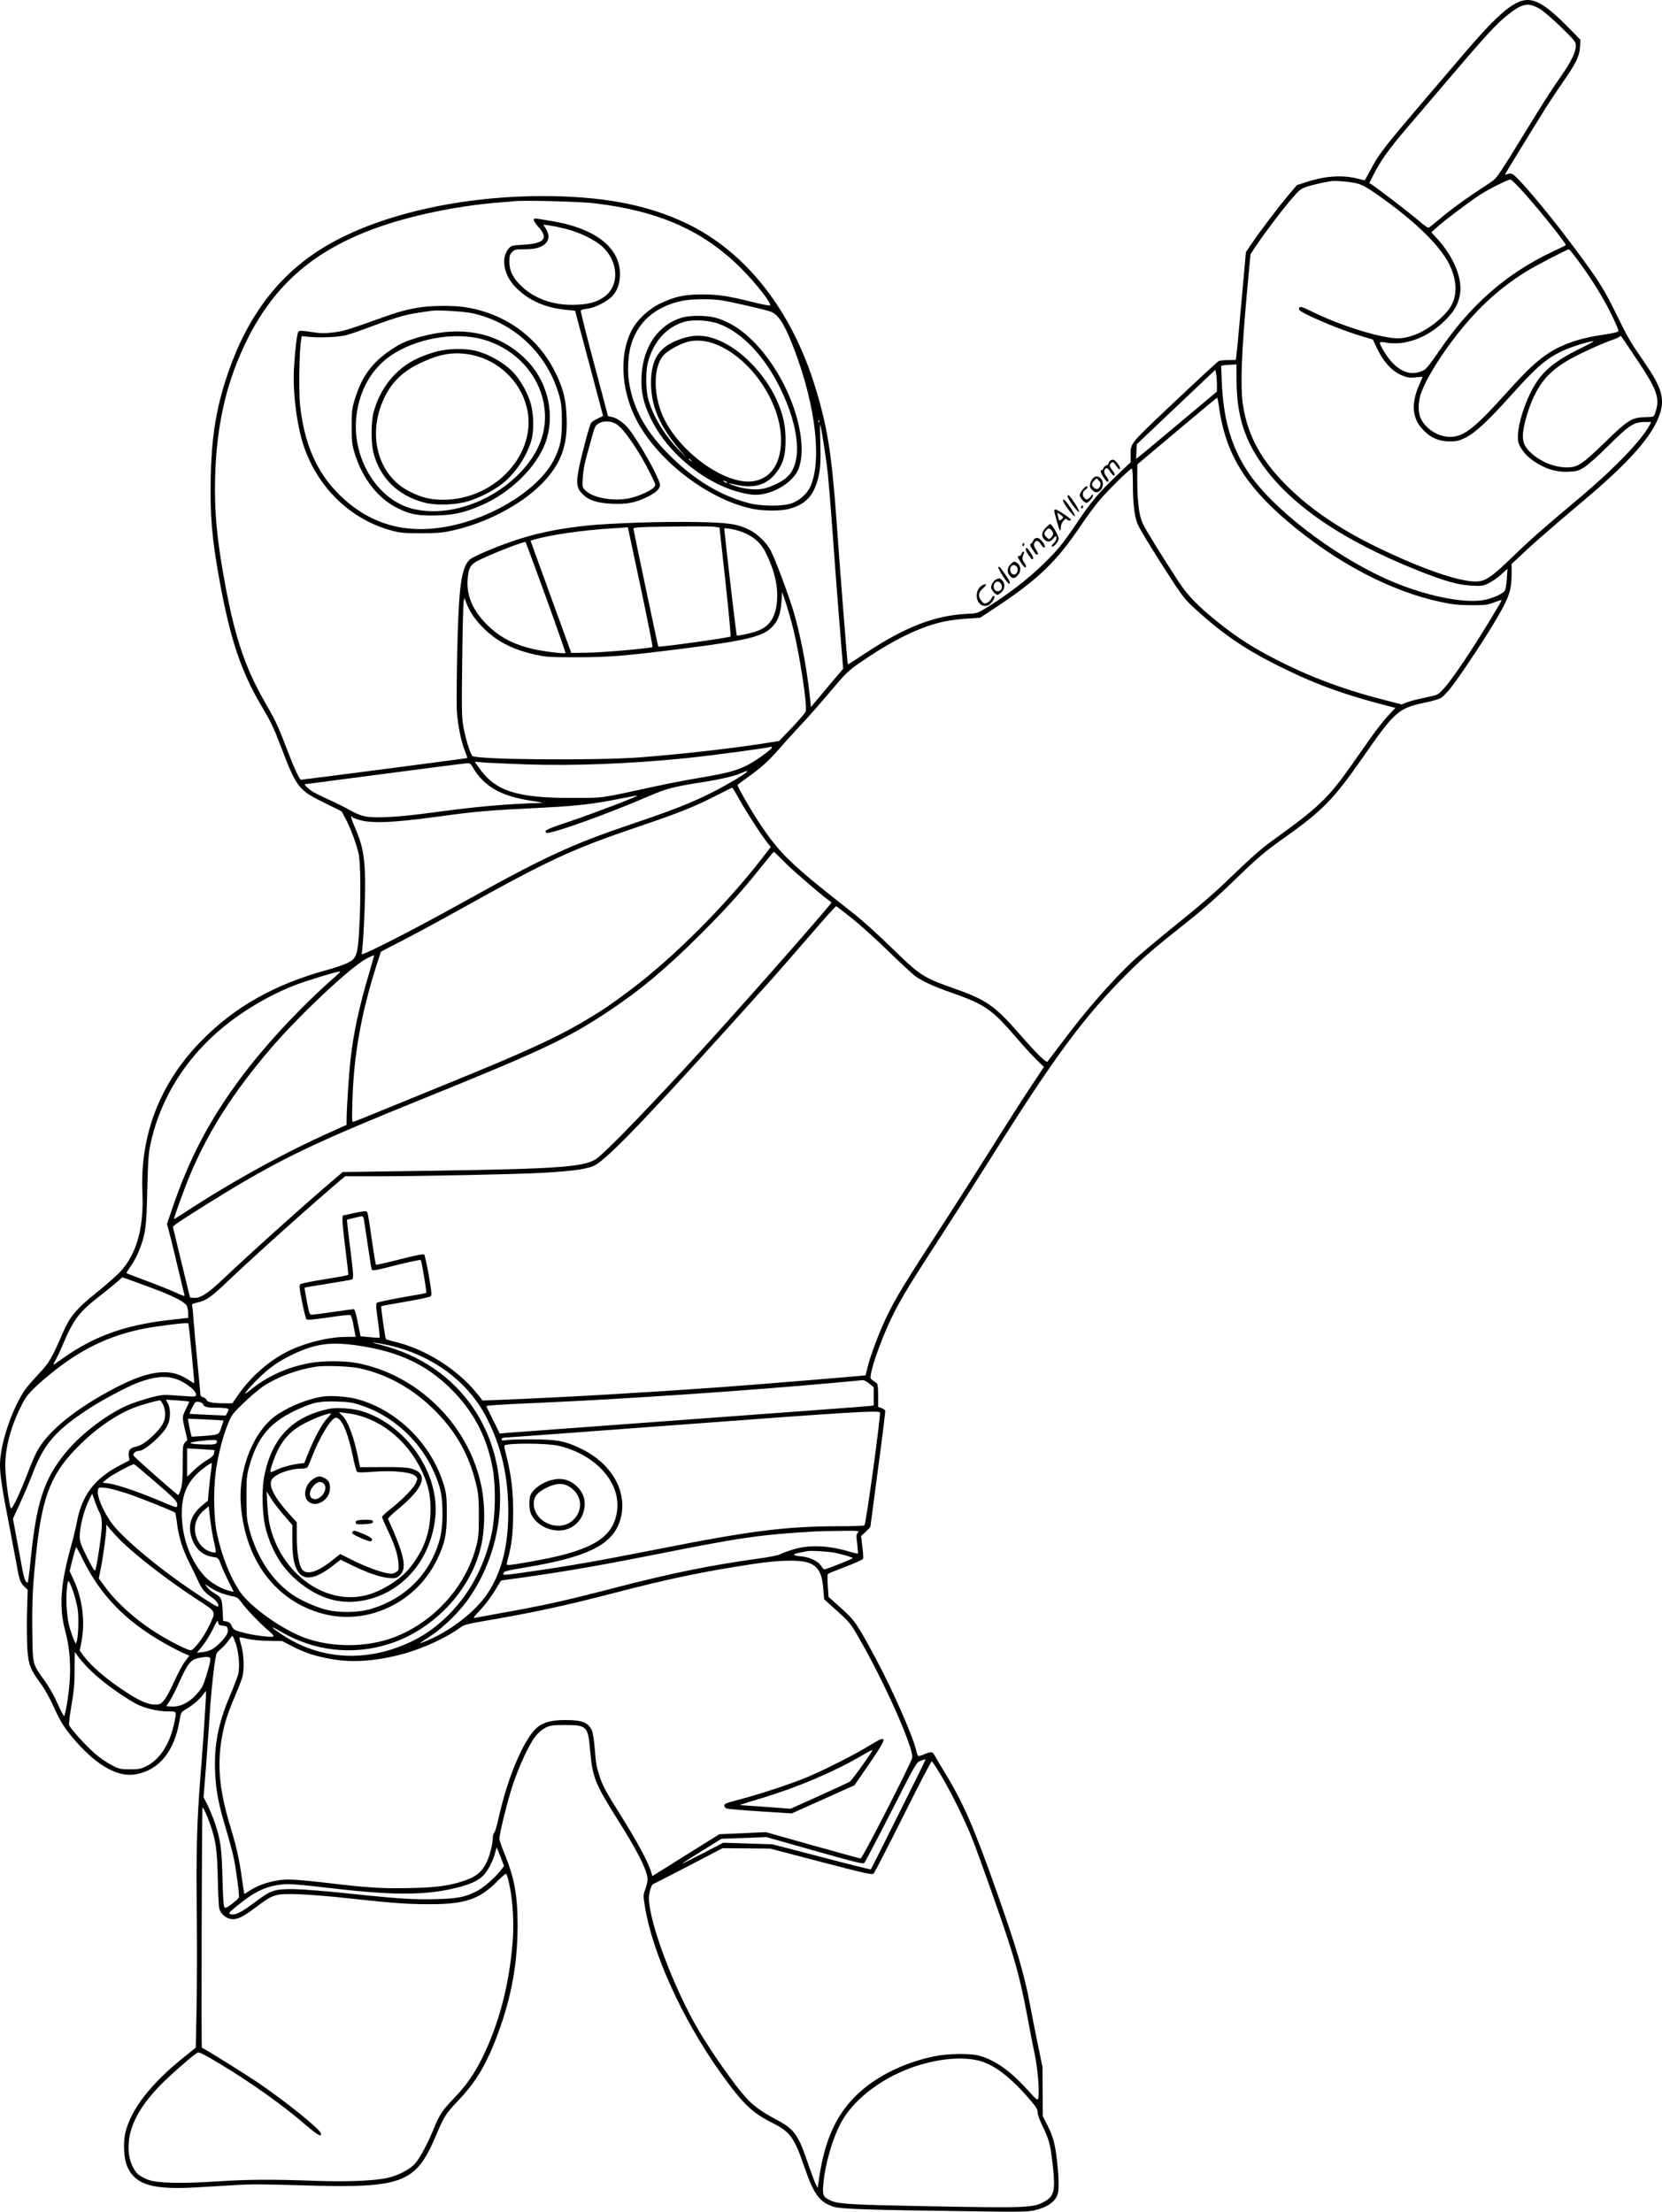 <?xml version="1.0" encoding="UTF-8"?>
<svg xmlns="http://www.w3.org/2000/svg" version="1.0" viewBox="0 0 1500.792 1996.959" preserveAspectRatio="xMidYMid meet">
  <g transform="translate(-3.019,1999.056) scale(0.1,-0.1)" fill="#000000" stroke="none">
    <path d="M13725 19964 c-110 -57 -231 -173 -480 -464 -757 -885 -744 -869 -846 -1056 -23 -43 -43 -80 -44 -81 0 -1 -25 4 -55 12 -140 38 -292 29 -467 -26 l-92 -30 -82 -97 c-90 -108 -249 -317 -327 -432 l-51 -75 -41 -455 c-22 -250 -43 -470 -46 -487 l-5 -33 -67 -1 c-37 0 -75 -4 -85 -7 -9 -4 -190 -171 -401 -370 -421 -399 -396 -368 -396 -491 l0 -54 -130 -124 c-160 -153 -231 -238 -355 -423 -128 -191 -172 -244 -302 -371 -142 -139 -335 -287 -523 -401 -74 -45 -77 -46 -180 -51 -281 -15 -551 -120 -898 -350 -90 -60 -165 -107 -166 -105 -4 4 -70 841 -101 1283 -44 613 -82 855 -190 1210 -213 702 -629 1233 -1167 1489 -352 169 -761 246 -1297 246 -804 0 -1580 -193 -2051 -510 -387 -260 -655 -645 -820 -1176 -84 -271 -120 -514 -127 -855 -7 -346 11 -560 83 -949 94 -511 192 -803 372 -1108 95 -161 105 -182 184 -386 136 -356 155 -380 387 -494 l156 -77 37 -70 c45 -84 93 -214 116 -310 19 -83 22 -407 5 -701 -13 -215 -23 -245 -100 -286 -26 -14 -106 -42 -178 -62 -484 -131 -851 -338 -1156 -653 -366 -378 -545 -843 -523 -1358 14 -310 -47 -539 -185 -701 -31 -36 -130 -125 -220 -197 -191 -153 -249 -222 -312 -367 -102 -237 -124 -274 -225 -381 -53 -56 -111 -124 -129 -153 -118 -185 -215 -486 -215 -665 0 -86 24 -242 79 -521 27 -140 59 -311 72 -380 23 -135 33 -162 73 -199 l26 -25 -6 -215 c-3 -119 -1 -268 4 -332 11 -135 26 -171 122 -303 35 -48 83 -134 114 -204 64 -143 102 -202 207 -321 192 -218 381 -320 536 -291 210 38 348 207 394 485 13 73 14 76 53 99 60 35 121 86 155 130 l31 39 0 -35 c0 -53 -28 -465 -50 -743 -32 -396 -39 -672 -33 -1230 3 -286 2 -676 -2 -866 l-7 -347 -112 -90 c-294 -237 -469 -462 -522 -671 -25 -100 -16 -249 20 -323 74 -155 229 -200 614 -178 103 6 264 15 357 21 128 9 275 8 592 -2 925 -28 1036 14 1223 456 70 166 88 194 195 306 151 158 242 304 334 536 140 354 204 677 205 1038 1 278 -28 439 -120 662 -24 58 -44 118 -44 131 0 49 72 339 121 488 58 174 148 366 206 440 25 31 60 60 89 75 44 21 62 24 179 24 194 0 206 -11 224 -231 20 -237 48 -306 243 -614 174 -275 260 -442 274 -530 4 -26 -1 -56 -16 -99 -23 -62 -23 -62 -6 -167 68 -419 338 -1013 676 -1489 205 -288 288 -369 478 -464 156 -78 195 -132 282 -386 88 -258 140 -329 270 -370 64 -20 331 -29 1210 -40 473 -7 543 -6 603 9 112 26 181 73 206 139 15 40 14 156 -5 315 -17 150 -36 218 -92 326 l-36 71 -1 220 -1 220 -46 225 c-25 124 -56 279 -68 345 -50 269 -120 506 -301 1019 -205 580 -300 798 -470 1076 -45 74 -87 145 -93 157 -14 28 -31 29 -92 3 -26 -12 -50 -17 -54 -13 -4 4 -13 31 -19 58 -32 130 -218 552 -362 819 -173 322 -189 344 -313 456 l-114 102 -7 100 c-4 55 -3 103 1 107 5 5 77 34 161 66 84 32 154 64 157 71 3 7 0 56 -7 109 l-11 97 42 38 c23 22 42 43 42 47 0 4 31 239 69 522 38 282 67 518 65 525 -2 6 -18 17 -34 23 l-30 11 0 99 c0 54 -4 103 -8 108 -4 6 -20 19 -36 29 -26 16 -28 22 -22 57 17 106 114 365 202 542 76 152 158 286 444 727 134 206 342 533 463 725 557 887 823 1244 1216 1635 154 152 217 207 574 490 107 85 259 221 380 339 217 211 273 258 467 396 333 237 433 339 695 715 289 416 322 445 555 495 69 14 138 34 154 45 16 10 56 51 88 92 70 87 274 392 380 568 146 242 168 303 168 466 l0 82 98 92 c102 97 246 222 550 479 425 357 633 595 694 795 41 135 9 236 -149 464 -123 178 -143 212 -253 437 -109 222 -155 295 -387 606 -225 302 -503 632 -548 649 -11 4 -30 4 -42 -1 -13 -5 -23 -7 -23 -4 0 4 251 414 367 600 42 66 116 177 165 247 109 157 141 222 146 306 l4 63 -113 115 c-231 234 -336 284 -464 218z m212 -55 c31 -19 117 -92 190 -164 127 -124 133 -132 133 -170 0 -53 -44 -145 -126 -261 -110 -159 -161 -239 -342 -534 -207 -338 -242 -391 -279 -419 -15 -12 -95 -66 -178 -120 -82 -55 -203 -143 -269 -198 -65 -54 -124 -102 -131 -107 -9 -6 -38 13 -96 64 -72 62 -345 272 -419 322 l-25 16 40 79 c61 121 142 234 291 408 75 88 250 293 388 455 317 373 428 494 524 571 137 110 192 121 299 58z m-130 -1676 c165 -188 372 -449 362 -457 -2 -2 -53 -26 -112 -54 -431 -204 -751 -486 -1042 -916 -73 -107 -106 -147 -131 -160 -97 -46 -187 -25 -275 64 -49 48 -119 160 -119 188 0 5 22 5 53 0 175 -33 381 44 538 201 81 82 113 136 131 225 30 141 -51 344 -205 513 l-52 56 55 49 c71 64 294 232 390 293 82 53 246 134 270 135 9 0 70 -62 137 -137z m-1522 101 c45 -12 89 -35 177 -97 376 -264 608 -498 677 -682 46 -122 46 -227 0 -317 -49 -95 -202 -221 -327 -268 -109 -41 -165 -44 -304 -15 -186 38 -460 135 -647 230 -80 40 -101 43 -101 16 0 -13 26 -30 103 -66 148 -69 329 -140 454 -177 l110 -33 41 -86 c54 -114 129 -196 213 -234 55 -24 71 -27 129 -22 l67 6 -33 -77 c-75 -175 -62 -305 44 -410 65 -66 140 -97 232 -97 65 0 85 5 140 32 92 45 201 147 414 383 229 256 314 329 461 400 72 35 246 90 285 90 8 0 -41 -27 -110 -61 -231 -112 -346 -205 -429 -348 -77 -132 -141 -329 -144 -445 -1 -50 3 -69 25 -106 34 -58 78 -100 153 -145 91 -55 179 -78 278 -74 74 4 89 8 141 39 34 21 126 102 222 198 185 184 228 212 327 212 l58 0 -15 -28 c-68 -132 -315 -389 -615 -642 -368 -309 -469 -398 -631 -556 -187 -180 -238 -214 -327 -214 -156 0 -504 122 -898 315 -323 157 -582 333 -784 529 -250 244 -372 464 -417 751 -24 156 -14 449 31 955 l37 405 46 70 c74 110 217 301 311 413 73 87 93 105 136 121 47 18 163 45 230 55 48 7 175 -4 240 -20z m-6885 -179 c584 -70 984 -248 1326 -591 138 -139 284 -328 256 -332 -11 -2 -82 13 -158 32 -216 54 -315 69 -459 68 -153 0 -244 -20 -371 -81 -107 -51 -208 -145 -258 -240 -125 -237 -95 -590 74 -871 214 -356 652 -674 1028 -746 96 -18 243 -18 315 1 160 42 235 128 273 315 13 68 16 119 12 268 -3 100 -4 181 -2 179 8 -7 54 -304 69 -437 8 -80 26 -300 40 -490 13 -190 41 -555 61 -811 l38 -467 -125 -147 c-68 -82 -133 -160 -145 -173 l-21 -26 -12 115 c-29 258 -82 536 -146 751 -45 150 -166 474 -206 549 -38 70 -117 147 -187 183 -110 56 -193 68 -484 73 -299 6 -769 -10 -988 -32 -264 -28 -470 -71 -680 -144 -162 -56 -349 -137 -377 -162 -78 -74 -101 -243 -114 -834 -5 -247 -7 -490 -3 -540 8 -119 38 -271 71 -351 14 -36 24 -66 22 -68 -3 -3 -1483 -196 -1502 -196 -11 0 -63 111 -112 240 -84 222 -115 292 -192 424 -192 329 -285 595 -377 1086 -77 408 -102 675 -93 990 14 480 106 870 295 1245 246 490 604 798 1162 998 305 110 711 195 1080 227 69 5 143 12 165 14 97 10 598 -4 725 -19z m8880 -517 c156 -211 276 -416 354 -601 15 -37 15 -38 -7 -46 -12 -5 -73 -16 -135 -25 -192 -28 -352 -83 -473 -161 -107 -69 -198 -154 -372 -347 -303 -337 -397 -411 -522 -412 -108 0 -222 72 -266 168 -23 51 -24 134 -3 207 32 108 148 307 287 491 204 272 406 462 662 623 83 52 377 205 393 205 4 -1 41 -46 82 -102z m-7737 -359 c94 -14 409 -87 451 -104 71 -30 128 -125 215 -357 186 -497 242 -981 141 -1216 -30 -70 -101 -133 -177 -158 -83 -27 -277 -25 -386 5 -244 65 -472 200 -685 406 -235 226 -355 439 -393 694 -14 97 -7 229 16 314 57 215 219 359 462 411 82 17 257 20 356 5z m8241 -494 c217 -321 242 -390 188 -535 -8 -23 -14 -25 -85 -26 -120 -2 -157 -25 -368 -231 -200 -194 -243 -223 -339 -223 -109 1 -224 45 -313 121 -70 60 -91 107 -84 189 8 85 49 225 96 325 75 158 161 248 331 344 92 52 303 148 387 175 29 10 56 22 60 29 4 7 11 4 20 -9 7 -10 55 -82 107 -159z m-3588 -233 c3 -297 63 -504 209 -722 259 -387 735 -715 1437 -994 237 -94 353 -126 473 -133 94 -5 104 -4 155 20 30 14 82 50 114 79 l59 53 -6 -87 c-3 -48 -11 -97 -17 -109 -17 -31 -124 -77 -207 -89 -180 -25 -498 40 -798 164 -470 195 -1027 605 -1276 939 -176 236 -261 504 -276 864 l-6 151 29 5 c16 2 47 5 69 5 l40 2 1 -148z m-177 -37 l0 -60 -340 -285 c-187 -157 -351 -293 -365 -304 l-25 -18 3 65 3 66 355 337 355 336 7 -39 c4 -21 7 -65 7 -98z m19 -202 c59 -412 229 -696 613 -1025 441 -376 940 -639 1395 -734 103 -22 157 -27 269 -28 127 0 146 2 208 26 37 14 67 23 67 20 0 -12 -182 -311 -287 -471 -157 -239 -247 -355 -295 -382 -9 -5 -63 -18 -119 -30 -56 -11 -124 -29 -152 -39 l-51 -20 -172 45 c-390 100 -718 228 -1049 407 -162 88 -289 172 -428 284 -188 150 -282 247 -365 374 -161 247 -296 466 -323 524 -34 73 -49 199 -49 400 l0 133 358 301 c196 165 359 301 362 301 4 1 12 -38 18 -86z m-3611 -135 c-3 -8 -6 -5 -6 6 -1 11 2 17 5 13 3 -3 4 -12 1 -19z m2833 -555 c0 -178 15 -304 45 -369 24 -55 175 -299 327 -531 76 -116 110 -157 188 -228 238 -218 436 -355 715 -497 355 -180 618 -277 1053 -388 l43 -11 -64 -68 c-36 -38 -107 -129 -159 -202 -52 -74 -128 -181 -168 -239 -218 -309 -296 -384 -729 -696 -86 -62 -191 -154 -345 -303 -164 -159 -296 -274 -511 -446 -159 -128 -335 -275 -389 -326 -199 -188 -431 -453 -643 -737 -69 -92 -129 -171 -134 -177 -12 -12 -100 74 -249 245 -230 264 -301 313 -620 425 -253 89 -286 111 -545 364 -110 108 -260 243 -334 301 -585 459 -671 542 -867 840 -71 109 -184 306 -184 322 0 3 42 35 93 71 118 84 194 153 276 248 36 42 122 137 191 211 69 73 194 215 278 315 138 164 163 188 260 255 232 161 433 270 610 332 124 43 223 62 370 71 l113 8 162 107 c365 243 536 409 748 727 49 72 121 171 162 220 75 90 281 293 298 293 5 0 9 -61 9 -137z m-3778 -389 l45 -6 54 -489 c29 -268 50 -491 46 -495 -11 -12 -646 -100 -653 -91 -3 4 -224 1053 -224 1064 0 9 39 13 143 16 308 6 546 7 589 1z m-782 -6 c0 -2 52 -244 115 -538 62 -294 111 -538 107 -541 -13 -12 -454 -51 -594 -52 l-139 -2 -160 440 c-88 242 -171 470 -184 507 l-24 67 37 11 c149 42 431 83 687 99 72 4 136 9 143 10 6 0 12 0 12 -1z m975 -23 c128 -34 215 -98 265 -195 81 -159 117 -307 107 -441 -11 -143 -60 -225 -162 -269 -50 -22 -194 -55 -202 -47 -4 4 -98 808 -113 965 0 7 53 0 105 -13z m-1714 -609 c99 -274 178 -500 176 -502 -8 -9 -209 16 -295 37 -180 42 -301 107 -418 223 -126 127 -183 262 -171 407 9 107 24 132 105 173 118 59 409 172 419 162 1 -1 84 -226 184 -500z m2234 -291 c58 -237 126 -682 111 -737 -3 -13 -59 -78 -123 -146 l-118 -122 -125 -20 c-315 -49 -727 -96 -1120 -127 -398 -31 -1489 -22 -1524 12 -20 20 -64 163 -82 267 -14 81 -16 155 -10 593 3 275 9 515 13 534 l6 34 22 -56 c34 -84 87 -157 168 -234 121 -114 259 -181 458 -225 94 -20 130 -22 374 -22 282 0 439 13 960 79 584 74 726 110 808 206 47 54 67 115 74 219 l6 85 34 -100 c18 -55 49 -163 68 -240z m-195 -1064 c0 -18 -165 -134 -236 -167 -98 -46 -186 -68 -424 -108 -113 -19 -290 -53 -395 -76 -508 -111 -462 -104 -745 -104 -509 -1 -701 62 -850 280 l-33 47 69 -6 c38 -4 212 -11 387 -18 433 -15 948 5 1452 56 244 25 751 93 773 104 1 0 2 -3 2 -8z m-2697 -184 c100 -169 253 -256 527 -297 69 -10 111 -19 94 -19 -322 -9 -589 -33 -989 -87 -299 -41 -512 -53 -607 -35 -40 8 -91 29 -138 56 -41 24 -125 66 -186 93 -60 27 -128 61 -150 74 -42 27 -83 68 -68 68 5 1 329 43 719 94 391 52 724 94 742 95 27 1 35 -5 56 -42z m2472 -36 c-31 -29 -187 -121 -314 -185 -186 -94 -350 -159 -736 -289 -534 -181 -780 -295 -1485 -687 -487 -271 -957 -511 -945 -483 14 35 36 499 32 683 -5 211 -24 303 -95 468 -22 50 -36 92 -31 92 4 0 10 -4 13 -9 3 -4 33 -16 66 -25 112 -32 306 -23 694 30 370 50 434 56 996 84 270 14 439 34 644 76 93 19 170 33 172 31 7 -7 -390 -158 -596 -228 -225 -75 -251 -87 -227 -107 24 -21 532 160 922 328 167 72 220 86 500 130 152 24 281 54 339 80 46 21 65 25 51 11z m-69 -248 c56 -102 205 -332 259 -399 l26 -31 -69 -89 c-337 -436 -807 -907 -1197 -1200 -179 -134 -236 -173 -395 -269 -266 -160 -564 -296 -1275 -585 -192 -78 -453 -185 -580 -237 -126 -52 -239 -97 -249 -100 -19 -6 -19 0 -13 198 12 407 81 788 216 1211 l41 126 203 105 c111 57 362 193 557 302 756 421 973 521 1558 719 366 124 513 182 697 277 83 42 153 77 156 78 4 0 33 -47 65 -106z m422 -580 c79 -79 357 -316 411 -350 9 -5 -694 -805 -1123 -1278 -496 -545 -914 -978 -1003 -1039 -108 -73 -348 -90 -1523 -107 l-765 -11 -55 -47 c-258 -218 -775 -682 -1011 -906 -150 -143 -220 -189 -280 -183 l-33 3 -78 320 -77 320 24 20 c36 30 417 269 590 370 447 262 753 404 1645 765 1075 435 1304 543 1670 786 292 194 521 385 836 699 230 230 375 390 552 613 58 72 108 132 110 132 2 0 52 -48 110 -107z m594 -493 c73 -58 223 -193 333 -301 110 -107 222 -210 248 -228 65 -44 166 -90 312 -141 310 -109 367 -148 589 -404 66 -78 151 -170 187 -205 l66 -64 -117 -176 c-65 -97 -218 -336 -340 -531 -123 -195 -300 -474 -395 -620 -419 -646 -485 -754 -575 -942 -64 -136 -140 -337 -166 -444 -9 -38 -18 -70 -18 -71 -3 -4 -959 -82 -1311 -108 -671 -48 -1426 -92 -1969 -113 l-178 -7 -48 60 c-180 226 -479 412 -763 475 -32 8 -60 17 -62 21 -8 11 -47 290 -42 295 2 3 100 21 218 41 118 20 220 42 228 49 11 10 9 40 -17 190 -18 98 -36 182 -41 187 -7 7 -83 -8 -220 -43 -116 -30 -213 -52 -216 -49 -3 4 -19 98 -35 210 -39 271 -39 266 -54 272 -7 3 -58 -4 -112 -16 l-99 -22 -3 -35 c-1 -19 11 -138 27 -265 16 -126 28 -232 25 -236 -2 -3 -97 -21 -211 -39 -115 -18 -214 -38 -221 -45 -11 -10 -9 -37 16 -159 16 -81 34 -152 40 -158 7 -7 66 -2 196 17 102 15 191 25 199 22 7 -3 19 -34 25 -71 7 -36 15 -79 18 -96 l6 -30 -78 0 c-169 0 -394 -57 -553 -140 -162 -85 -315 -221 -427 -380 l-56 -80 -67 0 c-106 0 -160 10 -166 30 -3 10 -17 21 -30 24 -15 4 -25 14 -25 24 0 9 -11 130 -25 267 -14 138 -30 311 -35 385 -5 74 -12 143 -15 152 -5 13 4 18 48 28 77 16 126 50 278 196 228 217 727 665 1000 897 l56 47 289 0 c399 0 1251 18 1474 30 328 18 451 38 515 83 162 115 533 508 1580 1673 49 55 197 225 329 377 131 153 242 277 247 275 5 -2 68 -50 141 -108z m-4357 -491 c-90 -301 -142 -541 -169 -779 -15 -130 -35 -441 -36 -546 l0 -50 -142 -64 c-422 -188 -895 -449 -1318 -726 -52 -34 -96 -61 -98 -60 -5 6 92 273 145 400 165 392 393 749 729 1141 259 302 727 741 867 812 34 17 63 30 65 28 2 -1 -18 -72 -43 -156z m-301 -31 c-296 -257 -618 -600 -840 -894 -295 -391 -483 -747 -639 -1207 l-47 -138 26 -97 c14 -53 48 -194 76 -312 28 -118 53 -223 56 -232 4 -14 -13 -9 -79 22 -47 21 -165 69 -263 105 -99 37 -180 68 -182 70 -2 2 12 25 31 52 42 59 73 120 99 193 44 126 51 186 58 510 7 266 11 330 30 415 71 329 236 635 480 889 212 221 505 414 812 537 95 38 384 127 417 128 8 1 -8 -18 -35 -41z m251 -2190 c2 -13 19 -120 36 -238 17 -118 33 -218 36 -222 8 -14 33 -9 236 43 110 27 203 47 207 42 8 -9 55 -292 49 -297 -2 -2 -101 -20 -219 -40 -118 -21 -220 -43 -227 -49 -9 -9 -7 -45 9 -160 12 -81 19 -150 16 -153 -3 -3 -43 -2 -89 3 l-83 8 -25 123 c-15 79 -28 122 -36 122 -7 0 -90 -11 -185 -25 -95 -14 -182 -25 -194 -25 -20 0 -24 10 -45 120 -13 67 -22 122 -20 124 2 2 94 18 204 35 110 18 208 34 218 37 23 7 22 26 -13 303 -16 129 -28 236 -27 237 3 4 118 31 134 33 7 1 15 -9 18 -21z m-1835 -657 c141 -56 222 -101 237 -131 7 -14 13 -44 13 -67 l0 -42 -57 -6 c-185 -20 -250 -29 -359 -51 -273 -54 -503 -154 -726 -315 -37 -27 -70 -49 -74 -49 -3 0 3 15 14 33 11 17 45 89 75 159 95 222 143 284 337 434 58 45 125 100 150 122 l45 40 120 -43 c66 -24 167 -61 225 -84z m281 -559 c14 -147 25 -268 23 -270 -1 -2 -27 13 -57 33 -169 112 -366 83 -713 -106 -330 -180 -558 -371 -652 -547 -17 -32 -53 -116 -80 -188 -68 -178 -144 -339 -153 -322 -18 33 -52 290 -51 393 0 170 60 378 165 572 35 66 107 138 252 256 272 219 522 339 840 402 125 24 385 56 395 47 3 -2 17 -124 31 -270z m1730 82 c413 -78 757 -322 931 -660 136 -262 198 -532 198 -857 0 -309 -61 -546 -190 -738 -111 -165 -346 -345 -563 -430 -64 -26 -64 -25 53 51 121 79 275 233 358 359 346 518 358 1202 31 1691 -195 291 -489 491 -854 581 -90 22 -71 24 36 3z m-220 -14 c360 -53 613 -172 835 -394 206 -206 326 -439 376 -731 26 -155 21 -415 -11 -567 -63 -291 -194 -540 -386 -734 -149 -149 -299 -242 -500 -310 -351 -117 -709 -72 -1006 126 -109 72 -118 90 -16 30 300 -177 650 -218 977 -114 396 124 730 471 829 862 42 164 45 389 6 573 -116 549 -574 999 -1124 1103 -105 20 -302 21 -414 1 -208 -36 -396 -121 -551 -249 -75 -62 -41 -11 62 93 108 108 191 167 323 231 210 100 343 118 600 80z m6 -204 c252 -55 482 -184 679 -380 201 -201 320 -419 381 -698 14 -64 18 -124 17 -263 0 -162 -3 -190 -27 -280 -97 -359 -387 -676 -741 -809 -251 -94 -574 -93 -821 3 -201 78 -479 278 -568 410 -91 134 -168 331 -209 533 -32 157 -32 436 0 613 27 150 62 275 104 378 29 71 42 88 138 180 58 56 138 124 179 151 126 84 300 149 470 176 80 13 313 5 398 -14z m-1615 -114 c75 -37 138 -93 138 -121 0 -24 5 -24 -174 -11 -125 9 -131 9 -242 -20 -62 -17 -153 -47 -202 -68 -183 -79 -415 -255 -551 -418 -205 -246 -274 -458 -327 -1006 -10 -98 -21 -178 -25 -178 -17 0 -31 36 -48 126 -10 55 -33 178 -51 276 l-33 176 66 144 c36 78 89 202 116 274 102 261 201 375 497 571 115 76 338 195 434 233 175 69 294 75 402 22z m6218 -24 l40 -33 0 -82 0 -82 -32 -5 c-18 -3 -748 -57 -1623 -121 -874 -64 -1620 -119 -1656 -122 l-66 -6 -59 119 c-32 66 -60 122 -62 126 -4 9 89 15 493 33 768 34 1868 109 2637 179 139 13 261 24 271 25 10 0 36 -14 57 -31z m-6376 -192 c10 -21 18 -59 18 -86 0 -65 -32 -119 -118 -199 -65 -61 -103 -84 -156 -95 -44 -10 -61 -34 -55 -80 l6 -41 -82 -43 c-233 -120 -350 -274 -394 -522 -9 -47 -33 -146 -54 -221 -93 -334 -107 -542 -50 -754 53 -198 58 -408 15 -663 -9 -53 -20 -101 -24 -105 -4 -5 -30 44 -59 109 -32 73 -77 153 -121 214 -108 151 -104 134 -108 440 -4 275 5 440 39 745 56 499 139 697 401 951 154 149 322 263 478 324 65 26 221 69 235 66 6 -1 18 -19 29 -40z m234 29 c2 -1 -10 -30 -27 -64 -37 -72 -37 -74 -10 -191 l21 -91 -21 -23 c-20 -21 -21 -33 -21 -196 0 -135 -4 -185 -17 -227 -9 -29 -20 -52 -24 -51 -18 7 -399 343 -404 357 -7 19 20 41 50 41 52 0 217 146 257 229 29 58 31 150 4 200 l-18 34 103 -7 c57 -4 105 -9 107 -11z m127 -25 c7 -23 34 -30 120 -30 39 0 80 -3 92 -6 21 -6 22 -8 7 -36 l-15 -29 -162 7 c-89 4 -163 8 -165 9 -4 3 36 84 49 101 13 16 67 5 74 -16z m6111 -72 c11 -11 -126 -1012 -140 -1020 -6 -4 -99 -8 -206 -8 -500 0 -809 -39 -1650 -205 -535 -106 -791 -151 -1165 -205 -250 -36 -245 -35 -238 -12 4 15 35 23 199 50 542 90 768 197 845 400 94 253 -48 530 -346 673 -141 68 -213 82 -430 83 -104 1 -211 -2 -237 -6 -39 -6 -48 -5 -48 7 0 11 11 15 38 16 20 0 750 54 1622 119 1481 111 1737 126 1756 108z m-5929 -73 c2 -1 -6 -29 -18 -62 -23 -70 -17 -67 -176 -79 l-92 -6 -10 38 c-6 22 -13 58 -17 82 l-7 43 159 -7 c88 -4 160 -8 161 -9z m-57 -187 c-1 -29 -18 -33 -127 -30 -153 5 -149 20 7 35 84 9 120 7 120 -5z m3090 -43 c341 -83 566 -343 520 -604 -35 -201 -184 -309 -545 -394 -118 -28 -391 -77 -430 -77 -23 0 -23 0 -9 53 36 134 47 234 48 417 0 200 -16 335 -59 507 -14 53 -23 99 -20 101 25 25 390 23 495 -3z m-3113 -38 c0 -1 -1 -14 -4 -29 -4 -20 -20 -35 -61 -59 -31 -18 -85 -59 -119 -92 l-63 -60 0 128 0 128 122 -7 c68 -4 124 -8 125 -9z m-33 -201 c-6 -46 -15 -122 -19 -169 l-7 -86 -45 -37 c-101 -83 -136 -172 -108 -278 29 -112 99 -180 201 -194 46 -7 46 -8 69 -67 12 -33 43 -102 69 -153 l47 -94 -33 7 c-67 13 -173 73 -224 127 -123 130 -202 327 -211 529 -8 173 27 285 120 386 37 41 132 113 148 113 3 0 0 -38 -7 -84z m-495 -92 c170 -147 191 -169 191 -196 0 -37 13 -40 -192 46 -184 76 -362 135 -432 143 l-50 6 40 34 c35 31 223 133 244 133 5 0 94 -75 199 -166z m-274 -94 c123 -40 432 -164 447 -178 3 -4 11 -49 17 -100 15 -118 50 -232 111 -352 27 -52 60 -122 75 -155 35 -79 64 -116 125 -155 45 -29 73 -71 57 -86 -7 -7 -202 120 -362 235 -280 201 -529 419 -605 531 -78 115 -128 238 -115 288 6 24 9 24 63 19 31 -2 115 -24 187 -47z m-236 -177 c24 -48 26 -95 11 -223 -15 -125 -41 -283 -50 -299 -5 -9 -30 32 -74 119 -56 114 -66 141 -66 186 0 93 40 246 90 344 l23 45 22 -65 c12 -36 32 -84 44 -107z m1026 -229 c32 -146 33 -137 -6 -129 -57 12 -104 49 -133 106 -49 99 -27 202 57 274 l42 36 11 -104 c7 -57 20 -139 29 -183z m-831 -28 c156 -149 415 -349 672 -518 198 -130 187 -108 120 -253 -46 -97 -136 -215 -164 -215 -24 0 -146 59 -257 125 -205 120 -397 286 -514 444 l-59 80 18 88 c20 97 50 317 50 366 l0 32 42 -50 c23 -27 65 -72 92 -99z m6653 76 c-15 -16 -16 -29 -6 -101 5 -46 8 -85 6 -88 -2 -2 -42 7 -88 21 -195 56 -366 60 -513 11 -44 -14 -91 -32 -105 -40 -14 -8 -107 -26 -206 -39 -434 -61 -766 -129 -1275 -260 -462 -120 -641 -160 -1040 -231 -107 -20 -208 -38 -225 -41 -27 -6 -23 0 46 74 42 45 99 122 129 172 29 49 54 90 56 90 1 0 98 14 216 30 392 56 699 110 1178 205 785 156 936 178 1445 208 28 2 128 4 224 5 168 2 174 1 158 -16z m-7000 -240 c159 -323 381 -553 725 -751 59 -34 137 -75 173 -91 l65 -29 -40 -53 c-22 -29 -65 -110 -97 -181 -31 -70 -72 -145 -90 -167 -32 -37 -38 -40 -86 -40 -60 0 -130 30 -247 105 -176 113 -324 238 -396 336 l-34 46 15 77 c36 185 10 390 -70 562 l-36 79 27 108 c14 59 29 107 33 107 3 0 30 -49 58 -108z m6793 58 c83 -18 160 -41 160 -48 0 -7 -239 -102 -256 -102 -5 1 -18 15 -29 32 -26 41 -101 78 -173 85 -84 8 -95 19 -31 32 30 6 63 13 74 15 31 8 194 -2 255 -14z m-218 -98 c73 -36 103 -97 113 -234 l7 -87 118 -107 c116 -105 121 -111 205 -258 227 -396 483 -974 473 -1065 -4 -38 -450 -911 -466 -911 -7 0 -203 54 -435 119 l-422 119 -210 -10 -209 -9 -226 -141 c-124 -78 -260 -163 -302 -189 l-77 -48 -16 52 c-27 84 -132 277 -267 492 -141 224 -166 272 -196 365 -27 84 -30 101 -42 248 -5 68 -16 137 -24 155 -31 74 -88 97 -242 97 -109 0 -180 -16 -235 -53 -124 -83 -281 -442 -370 -847 -13 -58 -29 -111 -36 -118 -7 -7 -13 -28 -13 -45 0 -55 -28 -165 -55 -220 -48 -96 -100 -136 -227 -176 -131 -40 -236 -53 -465 -58 -247 -6 -389 3 -763 48 -135 16 -284 29 -331 29 -131 0 -274 -43 -372 -112 -16 -11 -29 -19 -31 -17 -1 2 -10 60 -20 129 -24 176 -49 291 -102 464 -104 339 -126 571 -78 831 22 119 50 205 111 349 30 71 61 150 69 175 21 69 18 203 -6 290 -12 40 -19 75 -17 77 2 3 35 -3 73 -13 42 -10 116 -17 191 -18 l121 -2 89 -46 c118 -61 217 -93 365 -118 192 -33 406 -16 649 51 174 48 393 150 508 237 28 22 63 31 200 55 447 76 731 137 1186 255 507 132 807 194 1270 264 245 37 432 37 507 1z m-6658 -261 c14 -42 31 -107 37 -146 12 -72 7 -251 -8 -293 l-9 -24 -13 29 c-8 15 -25 62 -38 103 -28 85 -41 258 -28 375 6 62 9 67 21 51 7 -11 25 -53 38 -95z m1348 -10 c35 -11 79 -23 99 -26 29 -5 44 -17 70 -53 42 -60 167 -190 242 -253 44 -37 54 -51 43 -55 -24 -9 -186 12 -276 37 -73 19 -81 24 -97 58 -13 27 -26 37 -48 41 l-30 5 -5 96 c-6 107 -10 117 -77 156 -24 13 -52 38 -63 54 l-21 28 50 -33 c28 -19 78 -43 113 -55z m1 -289 c30 -3 38 -8 43 -28 8 -33 -9 -66 -67 -125 -56 -57 -95 -78 -161 -86 l-50 -6 52 64 c28 35 70 103 93 151 37 77 43 84 47 60 4 -23 11 -27 43 -30z m117 -164 c28 -87 37 -209 21 -275 -7 -26 -41 -115 -76 -198 -105 -246 -143 -444 -132 -689 8 -169 29 -279 96 -504 28 -93 60 -212 71 -263 24 -115 54 -345 47 -362 -3 -7 -30 -32 -61 -56 -44 -35 -60 -41 -69 -32 -8 8 -14 88 -18 264 -7 271 -16 339 -69 499 -16 48 -46 119 -65 159 l-37 72 21 261 c11 143 28 371 36 506 15 231 47 509 63 535 4 7 23 26 43 43 20 17 48 49 64 72 15 22 31 40 34 40 4 0 18 -33 31 -72z m-1304 -248 c102 -97 260 -213 395 -289 73 -41 195 -72 292 -73 89 -1 85 7 57 -120 -39 -180 -131 -318 -249 -375 -48 -24 -68 -28 -146 -28 -85 0 -96 2 -165 37 -41 21 -109 67 -150 103 -88 76 -228 231 -236 261 -3 12 7 93 22 180 22 127 28 191 28 319 l1 160 41 -55 c23 -30 72 -84 110 -120z m1074 111 c0 -35 -48 -199 -72 -247 -12 -25 -49 -70 -81 -100 -64 -59 -135 -88 -206 -82 l-40 3 33 50 c18 28 54 97 79 154 82 184 109 217 185 232 72 14 102 11 102 -10z m6214 -1402 c-135 -272 -248 -496 -250 -498 -2 -2 -203 48 -446 112 l-443 115 -222 7 -222 7 -185 -96 c-102 -53 -186 -95 -186 -92 0 2 80 53 178 114 l177 110 203 7 203 8 434 -123 c343 -97 437 -121 448 -112 8 7 117 214 243 461 228 448 229 449 269 464 22 8 41 13 43 12 2 -2 -108 -225 -244 -496z m378 361 c92 -152 221 -413 285 -575 67 -170 256 -704 326 -920 79 -243 120 -407 172 -680 24 -132 56 -296 71 -365 26 -126 42 -335 30 -383 -6 -25 -10 -23 -88 64 -154 172 -292 272 -433 315 -86 27 -295 24 -428 -4 -281 -61 -530 -188 -700 -356 -177 -175 -277 -398 -327 -721 l-16 -110 -17 32 c-9 18 -42 105 -72 193 -88 261 -123 308 -297 399 -120 64 -197 119 -263 193 -100 110 -311 410 -424 602 -226 383 -450 980 -451 1198 0 52 24 128 40 128 3 0 145 73 315 161 l310 162 215 -2 215 -2 459 -120 c406 -106 461 -118 475 -105 9 8 128 240 266 515 137 276 254 500 259 498 5 -2 40 -54 78 -117z m-6593 -454 c50 -141 63 -235 68 -496 2 -129 9 -249 14 -266 14 -45 60 -85 106 -91 55 -7 106 17 235 115 147 110 168 116 377 109 91 -3 290 -19 441 -36 406 -44 535 -54 740 -54 322 0 452 44 619 215 48 48 72 67 75 57 49 -140 72 -393 56 -604 -30 -394 -126 -758 -280 -1065 -74 -146 -139 -238 -254 -359 -103 -107 -128 -145 -181 -276 -56 -136 -122 -258 -166 -309 -49 -55 -155 -110 -254 -131 -125 -27 -380 -36 -671 -25 -377 14 -588 12 -867 -6 -320 -21 -540 -16 -620 15 -31 12 -71 34 -87 47 -47 40 -82 124 -88 210 -12 195 77 382 286 597 96 98 307 282 338 294 15 6 62 -18 211 -108 274 -165 564 -372 765 -546 105 -90 143 -112 136 -76 -7 39 -316 288 -573 462 -128 86 -464 296 -502 312 -6 3 -1 2152 6 2169 4 10 40 -69 70 -154z m2621 -290 l32 -85 -31 -39 c-57 -72 -159 -160 -223 -191 -105 -51 -166 -63 -359 -68 -201 -6 -351 4 -814 53 -186 20 -391 36 -470 37 -173 2 -208 -9 -338 -107 -141 -106 -196 -133 -238 -118 -17 7 -10 15 48 63 160 132 259 182 394 201 86 12 117 10 520 -36 523 -60 812 -58 1080 9 125 31 195 63 243 111 42 43 88 130 107 205 7 27 14 49 14 49 1 0 17 -38 35 -84z m4305 -1838 c146 -31 309 -156 496 -380 37 -44 49 -67 49 -92 0 -18 20 -73 45 -124 59 -121 71 -168 91 -346 26 -234 15 -284 -74 -334 -101 -56 -156 -59 -1047 -42 -671 12 -815 20 -876 48 -75 33 -83 49 -75 144 16 189 87 433 168 576 120 212 384 406 678 500 202 64 397 82 545 50z M4850 18004 c0 -9 18 -36 40 -60 96 -105 58 -152 -133 -163 -103 -6 -110 -8 -133 -34 -73 -86 -46 -240 63 -351 116 -118 266 -185 457 -203 l79 -8 127 -475 126 -475 -47 -23 c-26 -12 -53 -29 -60 -38 -14 -17 -79 -257 -111 -410 -27 -133 -21 -181 32 -234 58 -58 132 -82 270 -88 130 -5 202 8 305 57 84 39 125 76 125 112 0 51 -173 364 -278 502 -43 56 -110 104 -158 113 -19 3 -34 7 -34 9 0 1 -56 214 -125 471 -69 258 -123 474 -121 480 2 6 28 14 58 17 74 9 188 68 233 120 47 55 69 130 63 219 -17 228 -240 391 -618 453 -52 8 -110 18 -127 21 -26 4 -33 1 -33 -12z m290 -80 c121 -30 260 -98 327 -158 148 -134 160 -352 24 -452 -71 -53 -156 -75 -286 -76 -184 -2 -345 56 -462 165 -81 76 -113 140 -113 224 0 54 4 68 25 88 22 23 32 25 107 25 101 0 149 13 191 49 38 35 40 82 6 137 l-22 36 54 -7 c30 -4 97 -18 149 -31z m450 -1759 c67 -35 212 -245 321 -467 42 -86 43 -87 24 -108 -27 -30 -131 -77 -211 -96 -144 -34 -338 -1 -408 68 -28 29 -29 30 -23 121 4 63 17 131 42 217 20 69 42 149 49 177 7 29 20 60 27 69 36 44 115 52 179 19z M3850 17219 c-109 -14 -209 -39 -340 -86 -341 -122 -377 -133 -470 -144 -79 -10 -112 -9 -200 4 -92 14 -106 14 -116 1 -12 -15 -29 -158 -39 -329 -13 -208 25 -515 87 -699 126 -376 420 -662 784 -763 91 -25 114 -27 274 -27 142 0 194 4 276 22 308 66 624 231 814 422 173 175 237 342 227 600 -6 160 -28 252 -93 389 -157 334 -466 558 -839 610 -87 13 -269 12 -365 0z m451 -58 c379 -85 678 -372 781 -750 17 -60 21 -106 22 -221 0 -160 -12 -226 -65 -337 -126 -265 -534 -529 -947 -612 -399 -81 -730 15 -1005 290 -199 200 -309 454 -347 799 -13 115 -8 488 8 580 l7 45 55 -5 c116 -11 274 -4 345 14 39 10 146 47 240 83 93 35 210 74 260 88 78 21 120 28 270 49 65 9 293 -5 376 -23z M3985 16984 c-130 -20 -291 -69 -360 -111 -217 -130 -322 -261 -391 -488 -25 -82 -28 -105 -28 -245 0 -140 3 -164 27 -243 71 -230 214 -412 392 -497 116 -55 168 -65 330 -64 162 2 266 24 422 92 262 113 498 344 579 567 88 241 26 531 -153 725 -208 224 -489 315 -818 264z m391 -54 c273 -70 488 -278 554 -536 65 -253 -16 -494 -236 -704 -262 -250 -640 -368 -939 -293 -321 80 -552 464 -506 841 29 235 138 424 312 543 224 152 562 213 815 149z M3983 16819 c-158 -42 -266 -97 -356 -179 -108 -99 -183 -224 -223 -371 -24 -87 -25 -279 -1 -369 60 -227 220 -384 457 -447 104 -28 281 -23 395 11 108 32 236 99 317 164 112 90 212 239 254 378 29 94 25 257 -9 359 -28 86 -76 172 -134 243 -75 92 -233 186 -365 217 -89 21 -246 18 -335 -6z m312 -34 c235 -49 430 -234 490 -465 108 -414 -277 -843 -755 -842 -114 1 -187 18 -298 73 -298 146 -395 535 -219 873 62 119 154 208 282 273 195 99 333 123 500 88z M6197 17125 c-219 -60 -362 -264 -374 -535 -7 -136 18 -245 87 -385 168 -343 559 -636 906 -680 162 -20 379 101 428 240 75 209 -23 602 -227 913 -158 242 -344 397 -534 446 -73 19 -219 20 -286 1z m326 -59 c210 -79 409 -289 553 -581 174 -355 200 -669 67 -797 -42 -40 -109 -76 -192 -103 -68 -22 -178 -16 -274 15 -38 12 -67 23 -65 25 2 2 30 -3 63 -11 163 -38 281 -2 367 111 62 82 83 159 82 300 -1 131 -24 229 -83 360 -96 210 -288 418 -474 511 -135 68 -245 80 -371 40 -207 -66 -287 -178 -287 -401 0 -210 75 -387 252 -597 l70 -83 -79 82 c-128 134 -230 305 -269 453 -21 80 -23 244 -4 320 46 190 169 329 332 375 81 23 225 14 312 -19z m-37 -181 c318 -120 595 -522 597 -865 1 -205 -85 -341 -236 -372 -249 -52 -685 256 -832 587 -88 200 -85 445 7 548 39 43 141 100 218 121 71 20 161 13 246 -19z m-215 -1052 c13 -16 12 -17 -3 -4 -10 7 -18 15 -18 17 0 8 8 3 21 -13z m319 -193 c8 -5 11 -10 5 -10 -5 0 -17 5 -25 10 -8 5 -10 10 -5 10 6 0 17 -5 25 -10z M2940 7380 c-126 -20 -284 -82 -400 -158 -215 -139 -360 -493 -335 -817 38 -503 315 -871 740 -985 403 -108 841 98 1030 485 72 147 90 232 90 420 0 126 -4 175 -19 230 -104 384 -427 709 -800 805 -88 22 -232 32 -306 20z m340 -75 c344 -110 621 -398 722 -750 32 -113 32 -342 0 -460 -85 -311 -307 -537 -619 -631 -118 -36 -296 -38 -418 -5 -89 24 -220 83 -293 132 -182 125 -321 334 -389 586 -24 89 -27 115 -27 288 -1 168 2 200 22 275 76 279 194 416 454 531 133 59 188 69 333 65 107 -3 145 -8 215 -31z M3001 7270 c-328 -70 -513 -259 -583 -600 -28 -135 -21 -365 15 -495 59 -208 158 -362 312 -482 210 -165 429 -206 666 -128 300 100 510 374 549 716 46 401 -259 845 -665 969 -79 24 -227 34 -294 20z m175 -41 c278 -38 531 -238 665 -524 61 -130 82 -236 76 -380 -7 -184 -61 -330 -180 -483 -85 -111 -262 -222 -408 -257 -374 -88 -769 207 -865 645 -8 36 -17 117 -20 180 l-6 115 39 -63 c21 -35 73 -103 116 -152 l77 -89 0 -130 c0 -139 11 -214 41 -273 53 -105 161 -93 327 37 l68 53 99 -49 c138 -68 259 -110 335 -116 60 -5 68 -3 97 21 72 61 48 179 -103 512 -3 5 40 47 95 92 238 198 275 321 108 364 -36 9 -115 13 -254 12 l-202 -1 -11 56 c-41 211 -96 360 -151 412 -17 16 -29 29 -26 29 3 0 40 -5 83 -11z m-189 -42 c-46 -48 -114 -171 -172 -314 l-37 -92 -47 -6 c-80 -11 -164 -35 -213 -60 -58 -29 -58 -26 -20 83 63 178 145 273 302 351 92 45 178 77 217 80 7 1 -7 -19 -30 -42z m104 -9 c43 -36 88 -157 125 -335 14 -70 31 -133 38 -140 8 -9 42 -9 136 -2 194 16 360 -2 396 -42 16 -18 16 -21 -1 -59 -21 -48 -124 -153 -229 -235 -42 -33 -76 -65 -76 -71 0 -6 22 -58 49 -115 65 -137 92 -220 99 -300 4 -64 3 -68 -22 -84 -20 -13 -37 -16 -73 -10 -69 10 -204 61 -325 121 l-106 53 -69 -55 c-135 -108 -234 -139 -275 -84 -29 40 -48 153 -48 295 l0 130 -72 80 c-130 145 -183 247 -156 302 25 51 161 103 271 103 25 0 49 6 54 13 5 6 22 46 38 87 67 178 177 360 219 360 7 0 19 -6 27 -12z M2859 6637 c-75 -50 -98 -157 -44 -204 70 -61 195 16 195 120 0 49 -13 73 -50 92 -40 21 -61 19 -101 -8z m95 -43 c49 -49 -36 -164 -100 -135 -36 16 -33 70 7 116 34 38 67 45 93 19z M3262 6263 c-15 -3 -22 -10 -20 -21 3 -14 15 -17 73 -14 71 3 93 11 81 31 -7 11 -87 13 -134 4z M3217 6163 c-4 -3 -7 -10 -7 -15 0 -13 151 -80 167 -74 31 12 9 35 -62 65 -79 33 -88 35 -98 24z M5017 6629 c-81 -19 -164 -75 -193 -131 -18 -34 -18 -129 -1 -171 36 -85 128 -146 233 -155 140 -11 254 96 254 239 0 62 -22 111 -72 160 -61 59 -135 78 -221 58z m159 -65 c108 -70 124 -204 34 -294 -123 -123 -359 -28 -360 145 0 60 28 96 106 138 89 47 159 51 220 11z M7880 4229 c-129 -80 -418 -226 -569 -288 -150 -62 -441 -157 -613 -201 -107 -28 -128 -36 -128 -52 0 -10 10 -22 23 -27 12 -4 149 -16 304 -26 l283 -18 283 127 283 127 129 187 c176 256 177 277 5 171z m23 -52 c-44 -73 -182 -262 -198 -273 -11 -7 -136 -65 -278 -129 l-258 -116 -211 16 c-116 8 -220 15 -232 16 -26 1 -29 0 199 69 310 94 644 236 885 378 91 53 106 59 93 39z M10052 15828 c-7 -7 -12 -17 -12 -24 0 -6 -9 -14 -21 -17 -11 -3 -23 -15 -26 -26 -3 -11 -9 -18 -14 -15 -5 3 -9 -2 -9 -11 0 -19 49 -95 61 -95 15 0 10 24 -11 50 -23 30 -25 53 -6 69 12 10 20 5 42 -29 17 -26 31 -37 37 -31 6 6 0 22 -17 44 -30 39 -32 50 -11 67 13 11 18 10 30 -6 36 -50 42 -56 48 -47 9 15 -41 83 -61 83 -10 0 -23 -5 -30 -12z M9901 15673 c-11 -10 -24 -32 -27 -50 -5 -25 -1 -37 19 -57 17 -17 32 -23 46 -19 49 13 67 87 31 123 -25 25 -42 25 -69 3z m65 -66 c-8 -32 -34 -42 -57 -21 -25 22 -24 39 2 65 l21 21 20 -20 c15 -14 19 -27 14 -45z M9806 15569 c-14 -17 -26 -39 -26 -50 0 -21 42 -69 60 -69 18 0 60 48 60 67 -1 14 -5 12 -21 -9 -25 -34 -43 -35 -63 -6 -16 23 -7 55 20 71 8 4 14 12 14 17 0 19 -18 10 -44 -21z M9670 15510 c0 -21 94 -150 103 -141 5 5 -10 37 -39 80 -44 66 -64 85 -64 61z M9630 15469 c0 -21 98 -150 105 -139 4 6 -14 43 -41 81 -45 65 -64 83 -64 58z M9796 15421 c-4 -7 -5 -15 -2 -18 9 -9 19 4 14 18 -4 11 -6 11 -12 0z M9550 15383 c0 -23 46 -183 52 -183 5 0 8 15 8 33 0 36 42 88 55 68 8 -13 35 -15 35 -2 0 11 -122 91 -138 91 -7 0 -12 -3 -12 -7z m80 -63 c0 -10 -29 -34 -35 -28 -3 2 -8 19 -11 37 l-7 33 27 -17 c14 -9 26 -21 26 -25z M9473 15225 c-38 -40 -42 -76 -13 -105 27 -27 54 -25 78 5 24 30 32 31 32 5 0 -12 -11 -32 -25 -45 -15 -13 -22 -26 -17 -29 16 -10 62 45 62 73 0 26 -63 132 -78 130 -4 0 -22 -16 -39 -34z m51 -21 c21 -21 20 -47 -3 -68 -18 -17 -20 -17 -40 3 -25 25 -26 39 -4 63 20 22 27 22 47 2z M9377 15129 c-9 -6 -17 -15 -17 -21 0 -6 -8 -16 -17 -23 -17 -13 -17 -14 36 -94 5 -7 14 -10 20 -7 7 5 3 19 -13 43 -18 25 -22 41 -17 57 13 34 37 30 61 -9 15 -24 26 -33 32 -27 7 7 3 21 -11 41 -29 40 -52 52 -74 40z M9266 15081 c-4 -7 -5 -15 -2 -18 9 -9 19 4 14 18 -4 11 -6 11 -12 0z M9294 15037 c-5 -15 10 -43 53 -96 2 -3 7 0 12 5 5 5 -5 29 -25 58 -26 39 -35 46 -40 33z M9255 14990 c-3 -11 -13 -20 -21 -20 -20 0 -18 -7 17 -62 21 -32 35 -46 42 -39 6 6 2 20 -13 41 -21 29 -22 42 -5 83 4 10 3 17 -3 17 -6 0 -14 -9 -17 -20z M9155 14895 c-31 -30 -33 -77 -5 -105 26 -26 42 -25 70 5 31 33 31 82 1 107 -30 24 -37 23 -66 -7z m53 -17 c30 -30 -2 -93 -36 -71 -21 13 -27 50 -12 69 15 17 32 18 48 2z M9045 14870 c-7 -11 83 -150 97 -150 15 0 8 21 -24 68 -54 80 -66 93 -73 82z M9024 14758 c-22 -10 -44 -47 -44 -72 0 -20 39 -66 56 -66 8 0 26 11 39 25 31 30 33 77 5 105 -22 22 -26 23 -56 8z m48 -44 c14 -31 1 -57 -30 -62 -29 -4 -49 36 -33 67 16 29 49 27 63 -5z M8901 14706 c-80 -43 -61 -186 24 -186 25 0 40 8 59 31 26 30 34 59 18 59 -5 0 -14 -11 -20 -25 -7 -14 -24 -31 -38 -37 -24 -11 -29 -10 -50 15 -35 41 -31 79 12 115 38 32 35 49 -5 28z"></path>
  </g>
</svg>
